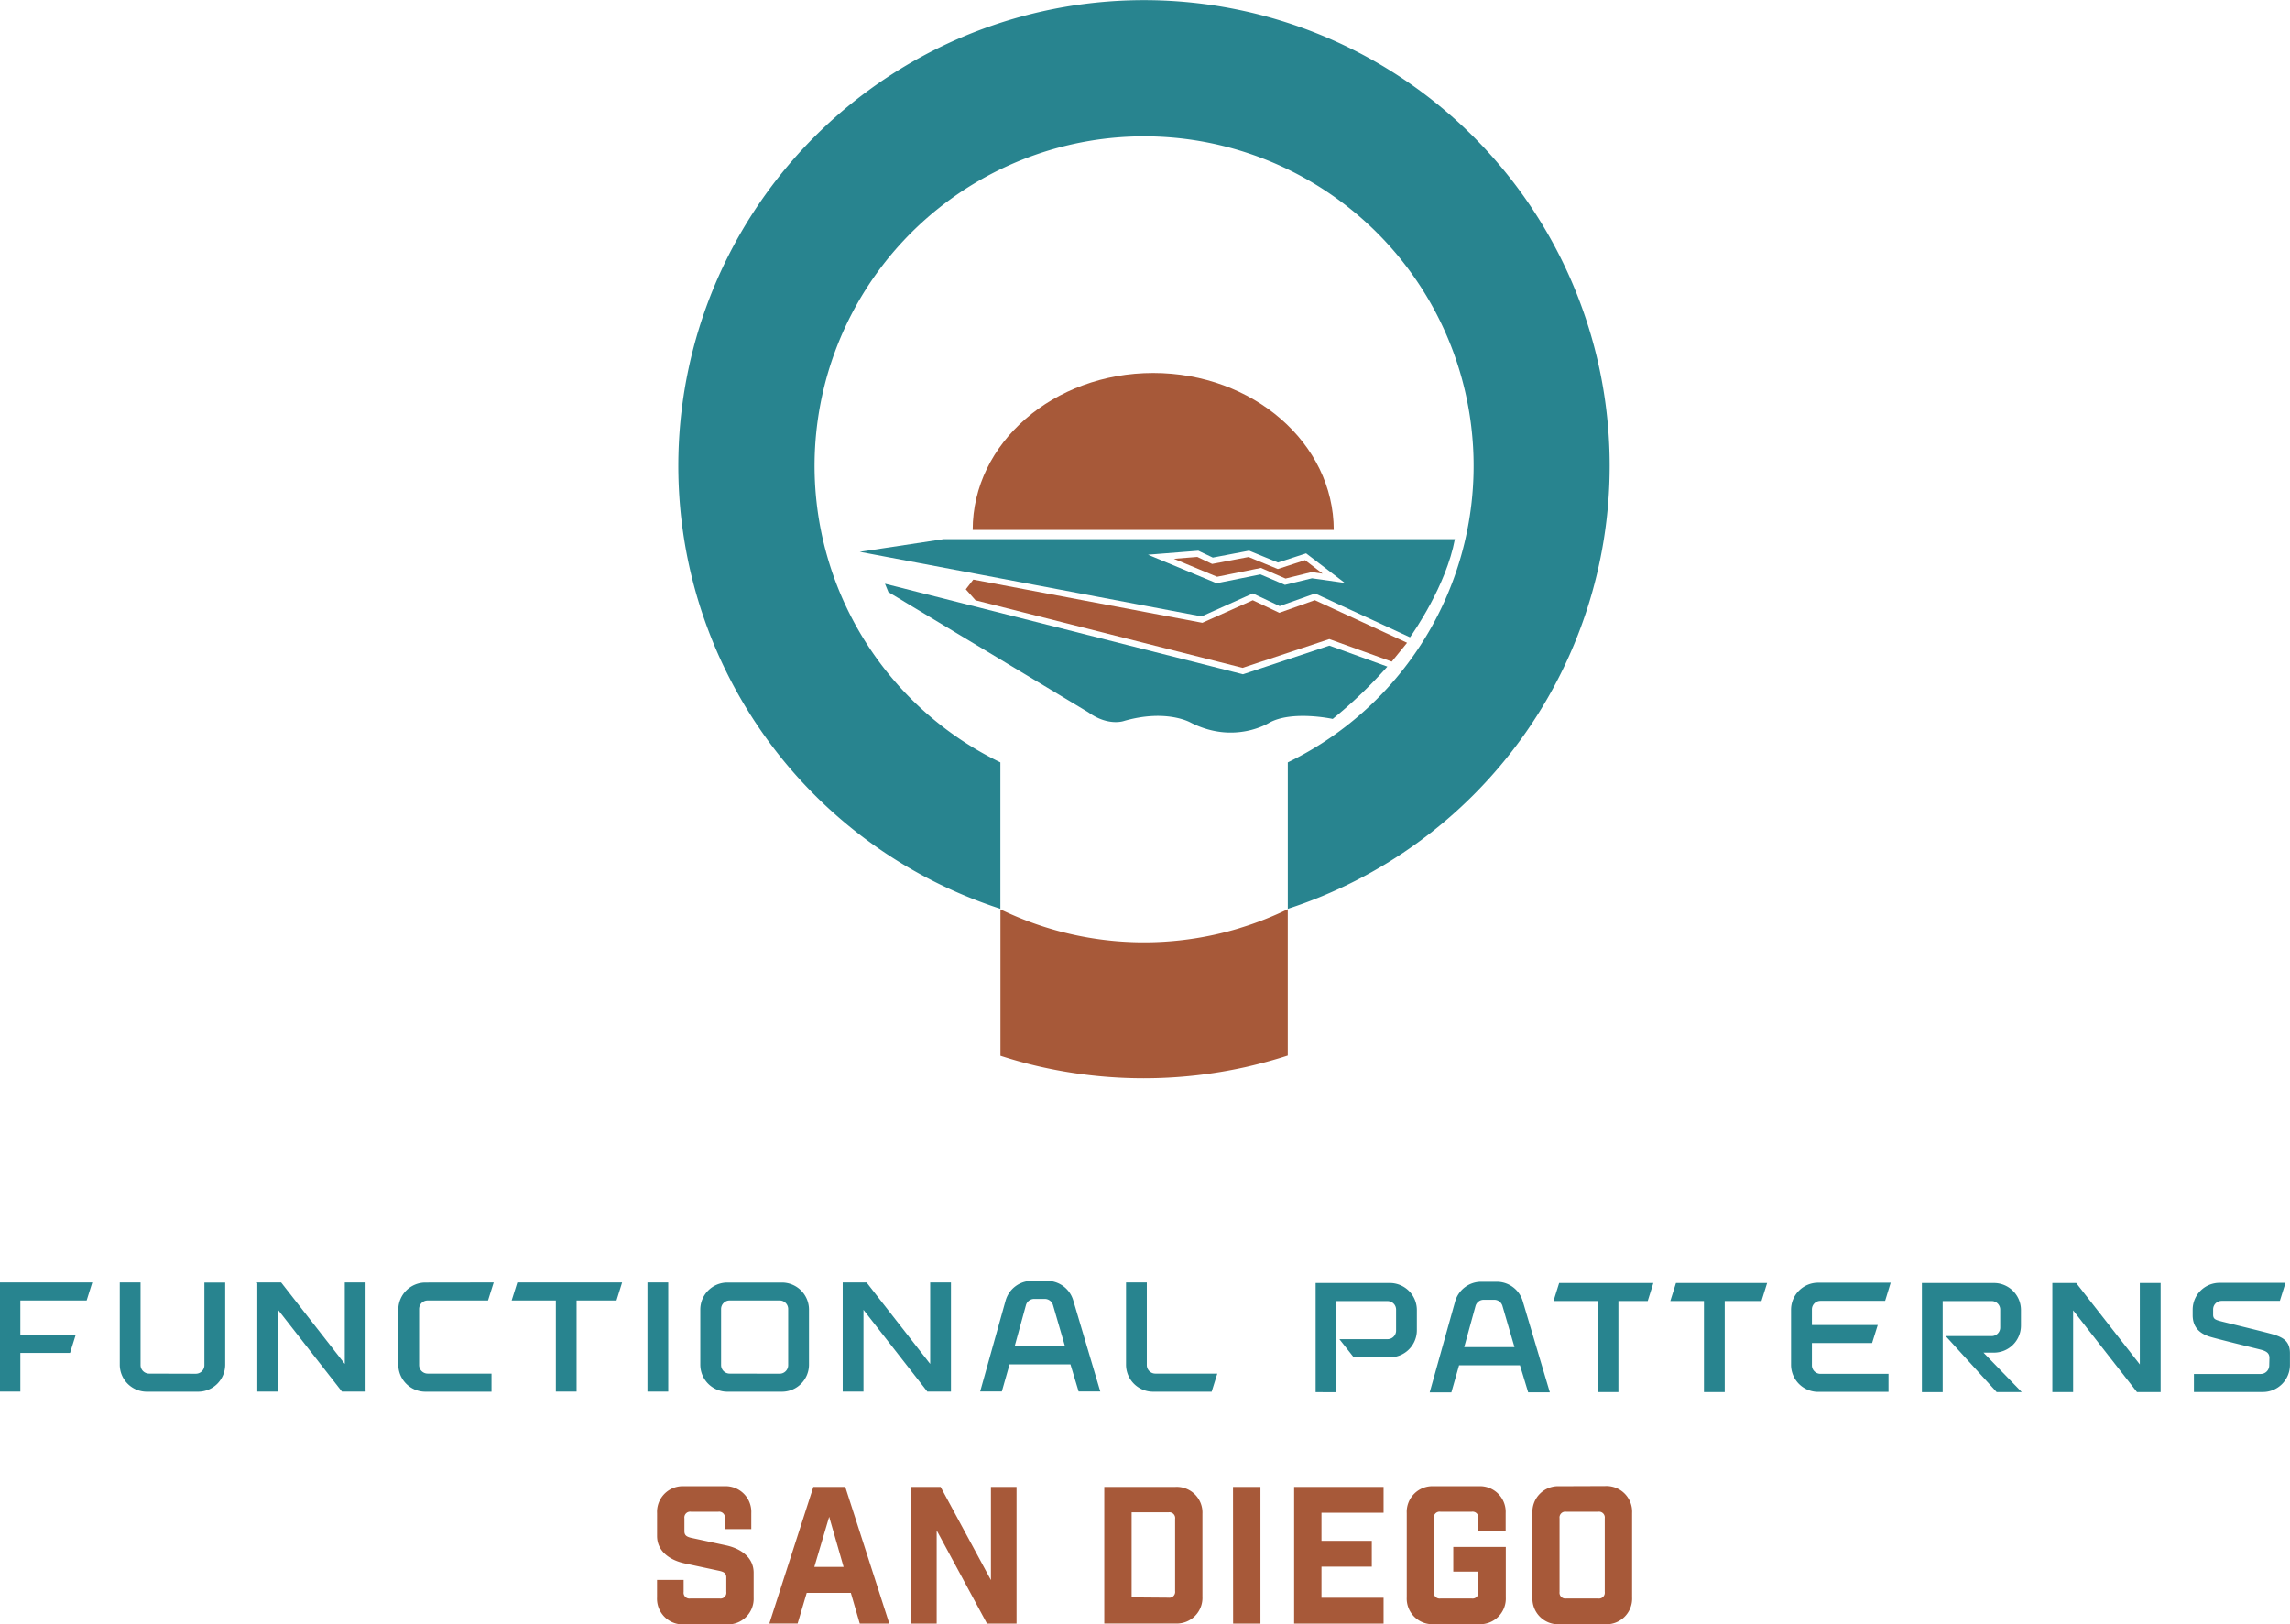 <?xml version="1.0" encoding="UTF-8"?> <svg xmlns="http://www.w3.org/2000/svg" viewBox="0 0 697.65 494.85"><defs><style>.cls-1{fill:#28848f;}.cls-2{fill:#a75939;}</style></defs><g id="Layer_2" data-name="Layer 2"><g id="Layer_1-2" data-name="Layer 1"><path class="cls-1" d="M328.6,423.92h6.6l-8.26-27.82a8.26,8.26,0,0,0-7.9-5.86h-4.75a8.24,8.24,0,0,0-7.93,6l-7.75,27.69h6.6l2.35-8.27h18.55Zm-19.48-13.76,3.44-12.54a2.6,2.6,0,0,1,2.51-1.88h3.22a2.61,2.61,0,0,1,2.5,1.84l3.66,12.58Z"></path><rect class="cls-1" x="197.25" y="390.72" width="6.33" height="33.25"></rect><polygon class="cls-1" points="26.4 396.21 28.12 390.72 0 390.72 0 423.97 6.2 423.97 6.2 412.19 21.34 412.19 23.06 406.7 6.2 406.7 6.2 396.21 26.4 396.21"></polygon><path class="cls-1" d="M45.43,418.49a2.62,2.62,0,0,1-2.61-2.61V390.72H36.49v25A8.24,8.24,0,0,0,44.73,424H60.36a8.24,8.24,0,0,0,8.25-8.24v-25H62.27v25.16a2.61,2.61,0,0,1-2.6,2.61Z"></path><polygon class="cls-1" points="111.43 423.72 111.37 423.64 111.37 390.72 105.04 390.72 105.04 415.54 85.65 390.72 84.71 390.72 78.39 390.72 78.2 390.72 78.39 390.96 78.39 423.97 84.71 423.97 84.71 399.06 104.18 423.97 105.04 423.97 111.12 423.97 111.37 423.97 111.37 423.77 111.43 423.72"></polygon><polygon class="cls-1" points="283.38 390.72 283.38 415.54 264 390.72 263.06 390.72 257.22 390.72 256.73 390.72 256.73 423.97 263.06 423.97 263.06 399.06 282.52 423.97 283.38 423.97 289.18 423.97 289.71 423.97 289.71 390.72 283.38 390.72"></polygon><path class="cls-1" d="M150.41,390.72l-1.73,5.49H130.29a2.61,2.61,0,0,0-2.61,2.61v17.06a2.62,2.62,0,0,0,2.61,2.61h19.45V424H129.6a8.24,8.24,0,0,1-8.25-8.24V399a8.25,8.25,0,0,1,8.25-8.25Z"></path><path class="cls-1" d="M221.59,424a8.24,8.24,0,0,1-8.24-8.24V399a8.24,8.24,0,0,1,8.24-8.25h16.62a8.25,8.25,0,0,1,8.25,8.25v16.76a8.24,8.24,0,0,1-8.25,8.24Zm15.93-5.48a2.61,2.61,0,0,0,2.6-2.61V398.82a2.6,2.6,0,0,0-2.6-2.61H222.28a2.61,2.61,0,0,0-2.6,2.61v17.06a2.62,2.62,0,0,0,2.6,2.61Z"></path><polygon class="cls-1" points="189.53 390.72 157.6 390.72 155.88 396.21 169.34 396.21 169.34 423.97 175.66 423.97 175.66 396.21 187.82 396.21 189.53 390.72"></polygon><path class="cls-1" d="M343.05,390.72h6.33v25.16a2.61,2.61,0,0,0,2.6,2.61h18.87L369.13,424H351.29a8.24,8.24,0,0,1-8.24-8.24Z"></path><path class="cls-1" d="M552,416v-6.82h18.34l1.72-5.49H552v-4.76a2.61,2.61,0,0,1,2.61-2.6h19.7L576,390.8H553.9a8.24,8.24,0,0,0-8.25,8.24V415.8a8.25,8.25,0,0,0,8.25,8.25h21.44v-5.49H554.59A2.61,2.61,0,0,1,552,416"></path><path class="cls-1" d="M465.56,424.19h6.6l-8.27-27.82a8.24,8.24,0,0,0-7.89-5.86h-4.75a8.25,8.25,0,0,0-7.94,6l-7.75,27.7h6.6l2.35-8.26h18.55Zm-19.49-13.76,3.45-12.54A2.6,2.6,0,0,1,452,396h3.23a2.6,2.6,0,0,1,2.49,1.85l3.67,12.58Z"></path><polygon class="cls-1" points="651.9 390.88 651.9 415.69 632.51 390.88 631.58 390.88 625.91 390.88 625.25 390.88 625.25 424.12 631.58 424.12 631.58 399.22 651.04 424.12 651.9 424.12 657.65 424.12 658.24 424.12 658.24 390.88 651.9 390.88"></polygon><polygon class="cls-1" points="503.7 390.88 475 390.88 473.28 396.37 486.72 396.37 486.72 424.12 493.05 424.12 493.05 396.37 501.98 396.37 503.7 390.88"></polygon><polygon class="cls-1" points="538.36 390.88 510.59 390.88 508.87 396.37 519.11 396.37 519.11 424.12 525.44 424.12 525.44 396.37 536.64 396.37 538.36 390.88"></polygon><path class="cls-1" d="M400.81,424.14V390.89h22.6a8.24,8.24,0,0,1,8.24,8.25v6.15a8.24,8.24,0,0,1-8.24,8.24h-11L408.05,408h14.67a2.6,2.6,0,0,0,2.6-2.6V399a2.59,2.59,0,0,0-2.6-2.6H407.15v27.75Z"></path><path class="cls-1" d="M604.27,412.1h3.18a8.23,8.23,0,0,0,8.24-8.24v-4.72a8.24,8.24,0,0,0-8.24-8.25H585.51v33.25h6.33V396.39h14.92a2.6,2.6,0,0,1,2.61,2.6v5.46a2.61,2.61,0,0,1-2.61,2.61h-14l15.53,17.06,7.64,0Z"></path><path class="cls-1" d="M691.32,416a2.61,2.61,0,0,1-2.61,2.6l-20.33,0v5.49l21,0a8.25,8.25,0,0,0,8.25-8.25v-3.52c0-3.59-1.94-4.77-4.83-5.69-1.89-.6-14-3.51-15.9-4s-2.67-.7-2.67-2.1v-1.6a2.61,2.61,0,0,1,2.61-2.6h17.72l1.72-5.49H676.16A8.18,8.18,0,0,0,668,399v1.67c0,3.59,2,5.45,4.82,6.45,1.79.63,13.92,3.56,15.86,4.06s2.7,1.16,2.7,2.56Z"></path><path class="cls-2" d="M220.84,462.57a1.77,1.77,0,0,0-2-2h-8.33a1.77,1.77,0,0,0-2,2v3.94c0,1.27.7,1.67,2,2l10.76,2.32c4.51,1,8.33,3.7,8.33,8.33v7.52a7.84,7.84,0,0,1-8.21,8.21h-13a7.84,7.84,0,0,1-8.22-8.21v-5.33h8.1V485a1.77,1.77,0,0,0,2,2h9a1.77,1.77,0,0,0,2-2v-4.4c0-1.27-.69-1.68-2-2l-10.76-2.31c-4.51-1-8.33-3.7-8.33-8.33V461a7.83,7.83,0,0,1,8.22-8.21h12.26a7.83,7.83,0,0,1,8.22,8.21v4.86h-8.1Z"></path><path class="cls-2" d="M243,494.62h-8.62L247.79,453h9.72l13.42,41.65h-9l-2.72-9.37H245.77Zm5.09-17.24H257l-4.39-15.27Z"></path><path class="cls-2" d="M309.69,453v41.65h-9l-15.33-28.4v28.4h-7.8V453h9l15.33,28.4V453Z"></path><path class="cls-2" d="M358.11,453a7.83,7.83,0,0,1,8.21,8.21V486.4a7.83,7.83,0,0,1-8.21,8.22H336.42V453ZM356,486.75a1.77,1.77,0,0,0,2-2v-22a1.76,1.76,0,0,0-2-2H344.75v25.91Z"></path><path class="cls-2" d="M375.64,453H384v41.65h-8.33Z"></path><path class="cls-2" d="M421.51,453v7.87H402.59v8.56h15.33v7.87H402.59v9.48h18.92v7.87H394.26V453Z"></path><path class="cls-2" d="M450.37,462.57a1.76,1.76,0,0,0-2-2h-9.55a1.77,1.77,0,0,0-2,2V485a1.77,1.77,0,0,0,2,2h9.55a1.76,1.76,0,0,0,2-2v-6.19h-7.63v-7.52h16v15.33a7.83,7.83,0,0,1-8.21,8.21H436.78a7.83,7.83,0,0,1-8.21-8.21V461a7.83,7.83,0,0,1,8.21-8.21h13.71A7.83,7.83,0,0,1,458.7,461v5.44h-8.33Z"></path><path class="cls-2" d="M489,452.74a7.83,7.83,0,0,1,8.22,8.21v25.69a7.84,7.84,0,0,1-8.22,8.21H475.07a7.84,7.84,0,0,1-8.21-8.21V461a7.83,7.83,0,0,1,8.21-8.21Zm-.11,9.83a1.77,1.77,0,0,0-2-2h-9.77a1.77,1.77,0,0,0-2,2V485a1.77,1.77,0,0,0,2,2h9.77a1.77,1.77,0,0,0,2-2Z"></path><path class="cls-1" d="M490.39,141.87a141.87,141.87,0,1,0-185.62,135v-44.6a100.39,100.39,0,1,1,87.56,0v44.61a141.91,141.91,0,0,0,98.06-134.95"></path><path class="cls-2" d="M377.79,282.72a100.18,100.18,0,0,1-73-5.68v44.6c4.13,1.34,8.35,2.51,12.64,3.46a143,143,0,0,0,62,0c4.37-1,8.68-2.16,12.89-3.53V277a98.86,98.86,0,0,1-14.54,5.71"></path><path class="cls-2" d="M406.33,161.45v.05c0-26.49-24.64-47.87-55-47.87s-55,21.34-55,47.82H406.33Z"></path><path class="cls-1" d="M366.07,187.79l15.61-7,8.17,3.86,10.8-3.84,28.91,13.35c1-1.41,11-15.66,13.67-29.91H287.51l-25.58,3.87Zm-1-20,4.41,2.09,11.05-2.11,8.8,3.61,8.58-2.79,11.78,9-10-1.41-8.23,2L384,175l-13.36,2.69L349.73,169Z"></path><path class="cls-1" d="M405,196.69l-26.33,8.74-.26-.07L269.61,177.84l1.05,2.56L331.54,217c6.1,4.38,10.85,2.66,10.85,2.66,13-3.75,20.32.47,20.32.47,13.45,6.88,24.08,0,24.08,0,7-3.76,19.22-1.1,19.22-1.1a139.65,139.65,0,0,0,16.65-15.94Z"></path><polygon class="cls-2" points="378.55 203.47 404.98 194.7 424 201.57 428.67 195.83 400.56 182.85 389.75 186.7 381.66 182.87 366.3 189.74 366.01 189.69 296.52 176.58 294.23 179.54 297.21 182.89 378.55 203.47"></polygon><polygon class="cls-2" points="380.38 169.7 369.27 171.81 364.76 169.68 357.63 170.25 370.78 175.72 384.15 173.02 391.64 176.26 399.6 174.29 402.94 174.76 397.59 170.66 389.29 173.36 380.38 169.7"></polygon></g></g></svg> 